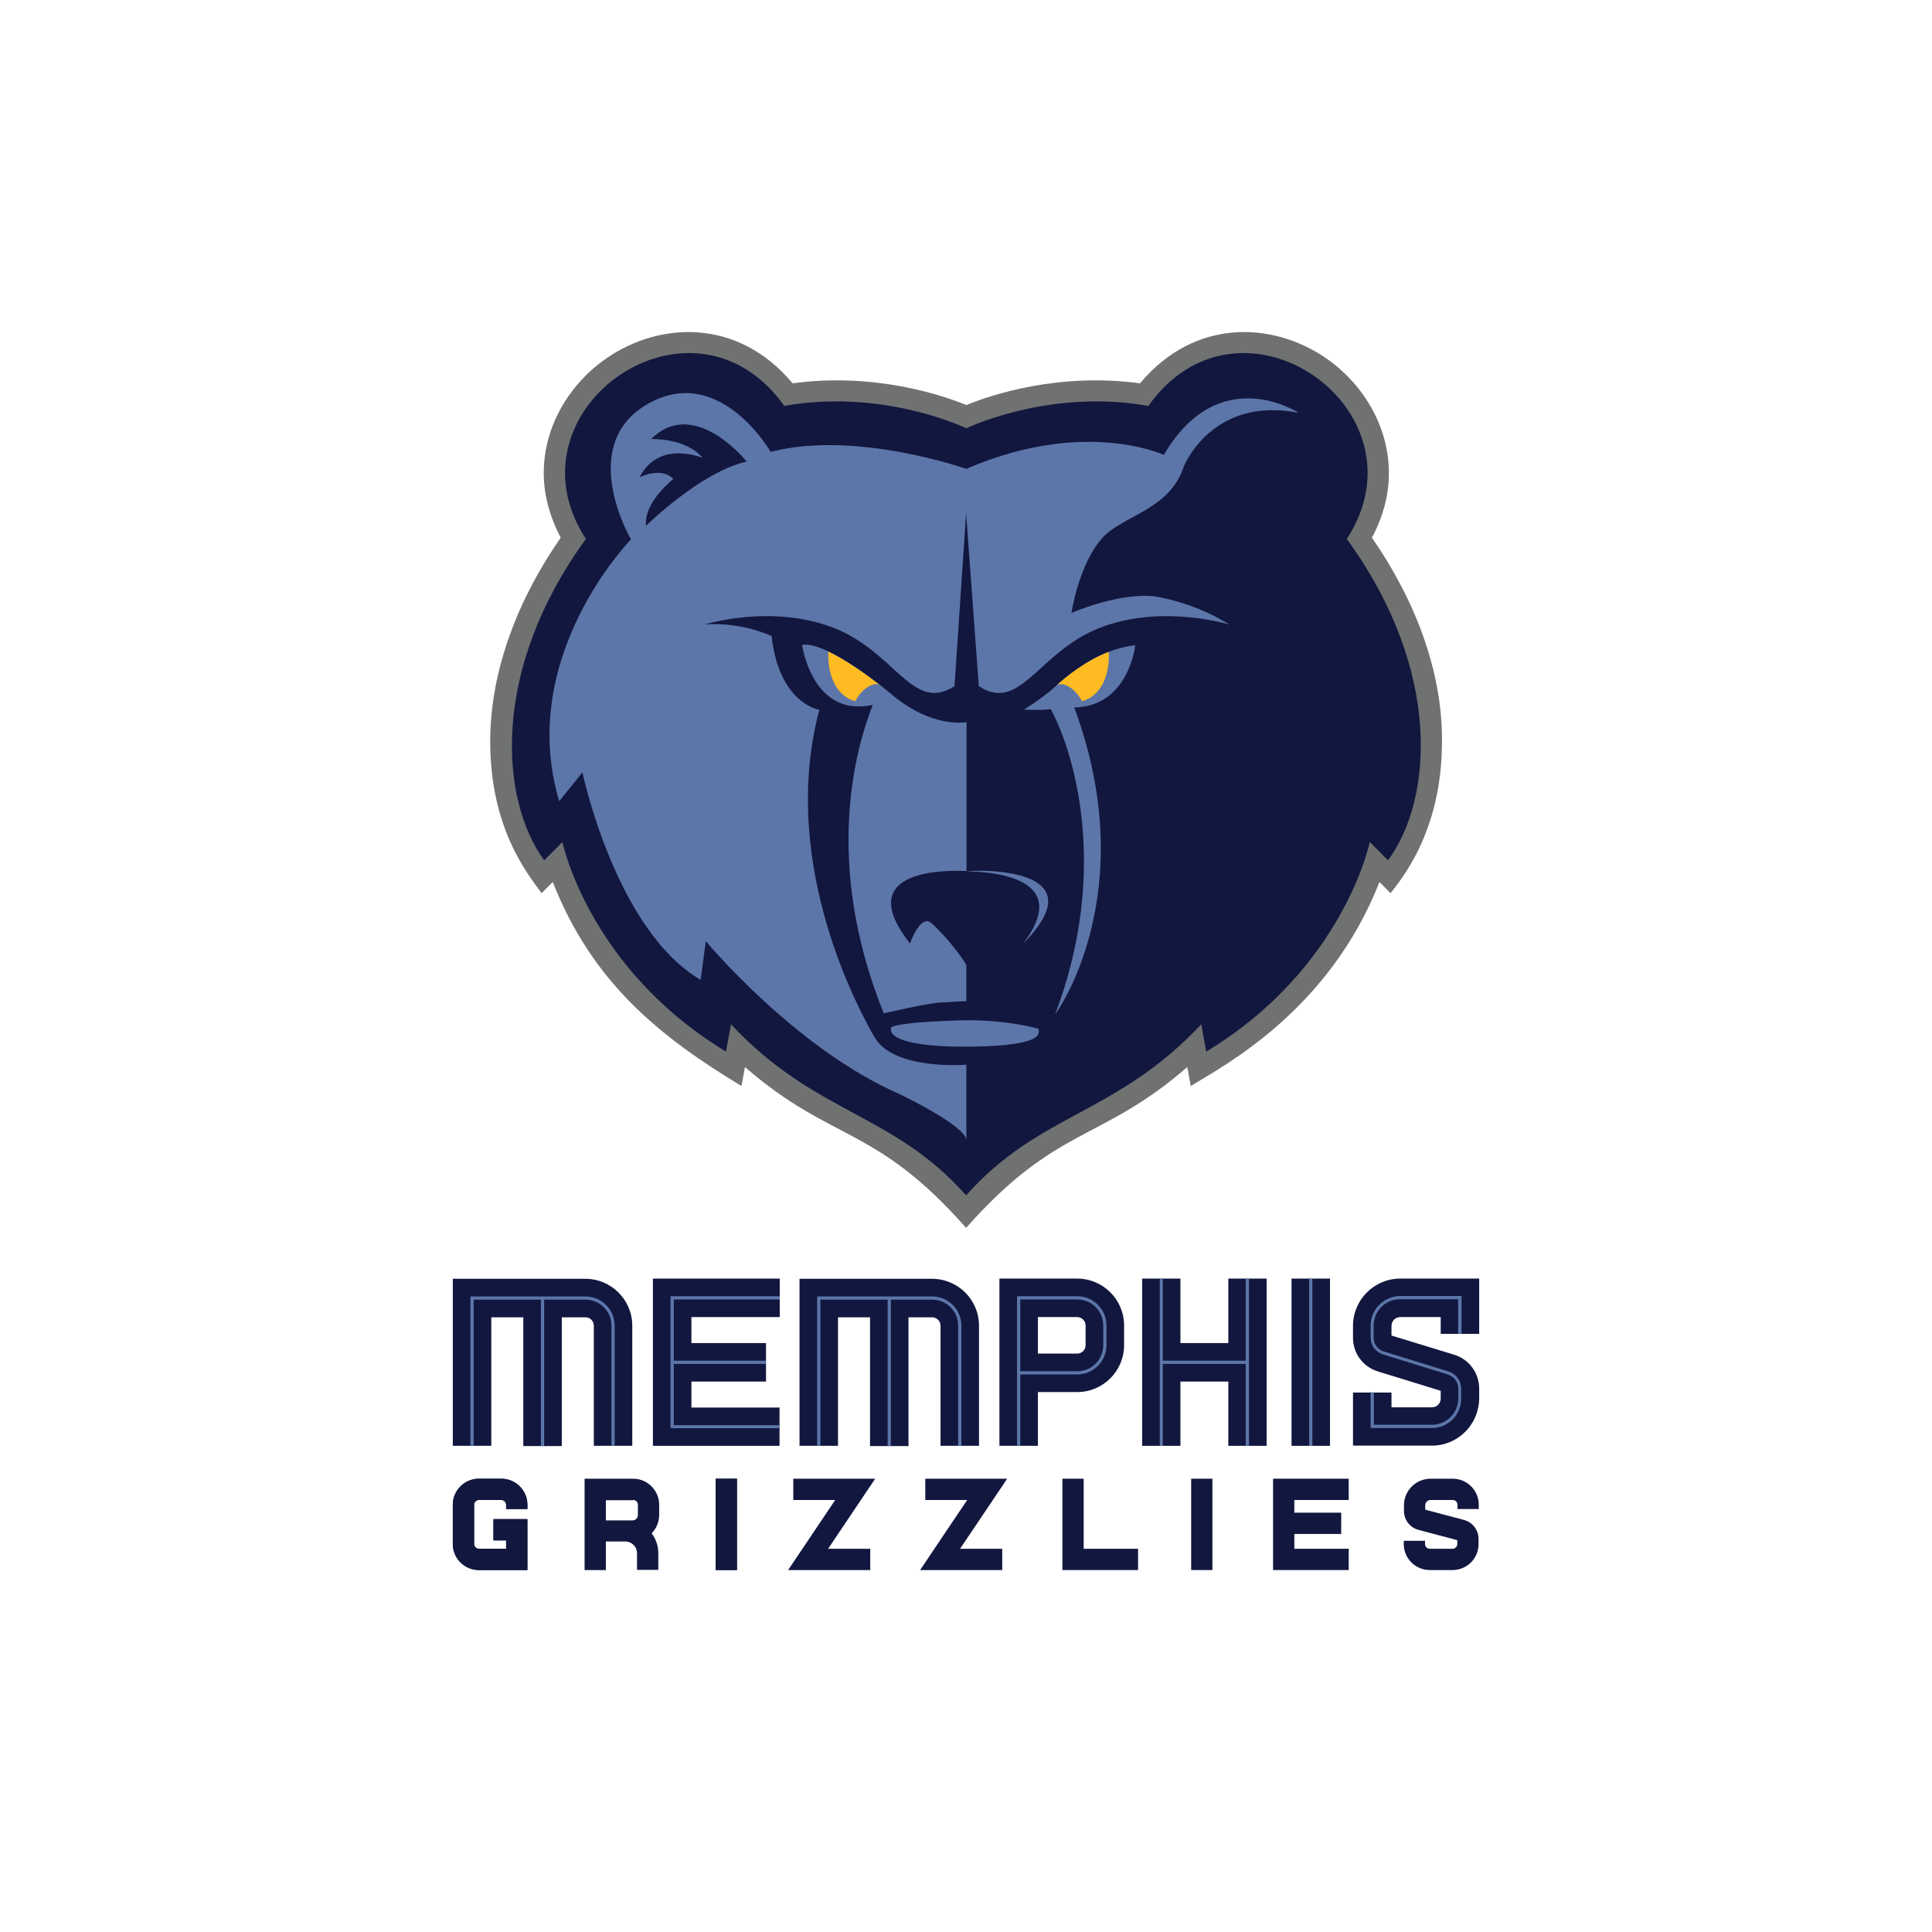 <svg width="64" height="64" viewBox="0 0 64 64" fill="none" xmlns="http://www.w3.org/2000/svg">
<path d="M21.836 49.846C21.836 49.376 21.451 48.984 20.974 48.984H19.365V52.01H20.07V51.063H20.725C20.931 51.07 21.102 51.241 21.102 51.448V52.003H21.807V51.448C21.807 51.199 21.722 50.971 21.586 50.793C21.743 50.636 21.836 50.415 21.836 50.18V49.846ZM20.974 49.689C21.059 49.689 21.131 49.76 21.131 49.846V50.187C21.131 50.287 21.052 50.365 20.953 50.365H20.07V49.696H20.974V49.689Z" fill="#12173F"/>
<path d="M37.7 52.01H35.194V48.984H35.898V51.305H37.7V52.01Z" fill="#12173F"/>
<path d="M44.678 49.689V48.984H42.172V52.01H44.678V51.305H42.876V50.814H44.429V50.109H42.876V49.689H44.678Z" fill="#12173F"/>
<path d="M28.828 52.01H26.108L27.667 49.689H26.279V48.984H28.992L27.432 51.305H28.828V52.01Z" fill="#12173F"/>
<path d="M33.2 52.01H30.48L32.039 49.689H30.651V48.984H33.364L31.804 51.305H33.2V52.01Z" fill="#12173F"/>
<path d="M40.163 48.984H39.459V52.01H40.163V48.984Z" fill="#12173F"/>
<path d="M24.413 48.984H23.708V52.01H24.413V48.984Z" fill="#12173F"/>
<path d="M24.413 48.984H23.708V52.01H24.413V48.984Z" fill="#12173F"/>
<path d="M35.685 42.355H33.107V47.895H34.382V46.114H35.685C36.539 46.114 37.237 45.417 37.237 44.562V43.907C37.237 43.053 36.539 42.355 35.685 42.355ZM35.962 44.562C35.962 44.719 35.834 44.84 35.685 44.84H34.382V43.63H35.685C35.841 43.63 35.962 43.758 35.962 43.907V44.562Z" fill="#12173F"/>
<path d="M33.798 47.895H33.691V42.939H35.685C36.219 42.939 36.653 43.373 36.653 43.907V44.562C36.653 45.096 36.219 45.531 35.685 45.531H33.798V47.895ZM33.798 45.424H35.685C36.162 45.424 36.546 45.039 36.546 44.562V43.907C36.546 43.43 36.162 43.046 35.685 43.046H33.798V45.424Z" fill="#5D76A9"/>
<path d="M25.83 43.63V42.355H21.629V47.895H25.823V46.627H22.904V45.766H25.375V44.491H22.904V43.63H25.83Z" fill="#12173F"/>
<path d="M25.83 43.046V42.939H22.213V47.311H25.823V47.211H22.32V45.182H25.375V45.075H22.32V43.046H25.83Z" fill="#5D76A9"/>
<path d="M30.878 42.362H26.485V47.895H27.76V43.637H28.821V47.902H30.095V43.637H30.878C31.035 43.637 31.156 43.765 31.156 43.914V47.895H32.431V43.914C32.431 43.06 31.733 42.362 30.878 42.362Z" fill="#12173F"/>
<path d="M30.878 42.946H27.069V47.895H27.176V43.053H29.405V47.902H29.511V43.053H30.878C31.356 43.053 31.74 43.437 31.74 43.914V47.895H31.847V43.914C31.847 43.38 31.413 42.946 30.878 42.946Z" fill="#5D76A9"/>
<path d="M19.393 42.362H15V47.895H16.275V43.637H17.335V47.902H18.61V43.637H19.393C19.55 43.637 19.671 43.765 19.671 43.914V47.895H20.945V43.914C20.945 43.06 20.248 42.362 19.393 42.362Z" fill="#12173F"/>
<path d="M19.393 42.946H15.584V47.895H15.691V43.053H17.919V47.902H18.026V43.053H19.393C19.87 43.053 20.255 43.437 20.255 43.914V47.895H20.362V43.914C20.362 43.38 19.927 42.946 19.393 42.946Z" fill="#5D76A9"/>
<path d="M44.058 42.355H42.784V47.895H44.058V42.355Z" fill="#12173F"/>
<path d="M43.474 42.355H43.368V47.895H43.474V42.355Z" fill="#5D76A9"/>
<path d="M40.69 42.355V44.491H39.103V42.355H37.835V47.895H39.103V45.766H40.69V47.895H41.958V42.355H40.69Z" fill="#12173F"/>
<path d="M41.267 42.355V45.075H38.519V42.355H38.419V47.895H38.519V45.182H41.267V47.895H41.374V42.355H41.267Z" fill="#5D76A9"/>
<path d="M17.471 52.01H15.862C15.392 52.01 15 51.626 15 51.149V49.846C15 49.376 15.384 48.984 15.862 48.984H16.609C17.079 48.984 17.471 49.368 17.471 49.846V49.988H16.766V49.846C16.766 49.76 16.695 49.689 16.609 49.689H15.862C15.776 49.689 15.705 49.76 15.705 49.846V51.149C15.705 51.234 15.776 51.305 15.862 51.305H16.766V51.028H16.346V50.323H17.471V52.01Z" fill="#12173F"/>
<path d="M17.471 52.01H15.862C15.392 52.01 15 51.626 15 51.149V49.846C15 49.376 15.384 48.984 15.862 48.984H16.609C17.079 48.984 17.471 49.368 17.471 49.846V49.988H16.766V49.846C16.766 49.76 16.695 49.689 16.609 49.689H15.862C15.776 49.689 15.705 49.76 15.705 49.846V51.149C15.705 51.234 15.776 51.305 15.862 51.305H16.766V51.028H16.346V50.323H17.471V52.01Z" fill="#12173F"/>
<path d="M48.117 52.01H47.362C46.892 52.01 46.501 51.626 46.501 51.149V51.042H47.206V51.149C47.206 51.234 47.277 51.305 47.362 51.305H48.117C48.203 51.305 48.274 51.234 48.274 51.149V51.02L46.964 50.672C46.693 50.586 46.508 50.337 46.508 50.052V49.867C46.508 49.383 46.9 48.984 47.391 48.984H48.124C48.594 48.984 48.986 49.368 48.986 49.846V49.988H48.281V49.846C48.281 49.76 48.21 49.689 48.124 49.689H47.391C47.291 49.689 47.213 49.767 47.213 49.867V50.009L48.523 50.358C48.794 50.444 48.979 50.693 48.979 50.978V51.149C48.979 51.626 48.594 52.01 48.117 52.01Z" fill="#12173F"/>
<path d="M47.434 47.888H44.82V46.129H46.095V46.62H47.434C47.597 46.62 47.725 46.492 47.725 46.328V46.072L45.646 45.431C45.155 45.281 44.82 44.833 44.82 44.32V43.921C44.82 43.06 45.518 42.355 46.387 42.355H49V44.185H47.725V43.63H46.387C46.223 43.63 46.095 43.758 46.095 43.921V44.242L48.167 44.876C48.665 45.025 49 45.481 49 46.001V46.321C48.993 47.19 48.295 47.888 47.434 47.888Z" fill="#12173F"/>
<path d="M47.434 47.304H45.404V46.122H45.511V47.197H47.434C47.918 47.197 48.309 46.805 48.309 46.321V46.001C48.309 45.787 48.167 45.595 47.96 45.531L45.817 44.868C45.568 44.79 45.404 44.569 45.404 44.313V43.914C45.404 43.373 45.846 42.932 46.387 42.932H48.416V44.178H48.302V43.038H46.38C45.895 43.038 45.504 43.43 45.504 43.914V44.313C45.504 44.527 45.639 44.705 45.839 44.769L47.982 45.431C48.231 45.509 48.402 45.737 48.402 46.001V46.321C48.409 46.869 47.975 47.304 47.434 47.304Z" fill="#5D76A9"/>
<path d="M45.447 17.811C45.831 17.092 46.009 16.365 46.009 15.675C46.009 14.094 45.127 12.684 43.895 11.844C42.172 10.676 39.594 10.512 37.764 12.698C35.101 12.335 32.858 13.069 32.011 13.418C31.163 13.069 28.927 12.335 26.257 12.698C24.427 10.512 21.843 10.676 20.127 11.844C18.888 12.684 18.012 14.094 18.012 15.675C18.012 16.365 18.197 17.092 18.574 17.811C17.193 19.797 16.239 22.161 16.239 24.561C16.239 27.452 17.478 28.947 17.941 29.588C17.941 29.588 18.14 29.389 18.311 29.218C19.621 32.55 21.857 34.344 24.563 35.975C24.563 35.975 24.62 35.648 24.677 35.348C27.589 37.869 28.977 37.25 32.004 40.675C35.023 37.264 36.447 37.848 39.331 35.348C39.387 35.64 39.444 35.975 39.444 35.975C40.648 35.249 44.044 33.426 45.696 29.218C45.867 29.389 46.066 29.588 46.066 29.588C46.351 29.196 47.768 27.616 47.768 24.561C47.782 22.161 46.828 19.805 45.447 17.811Z" fill="#707271"/>
<path d="M44.614 17.854C47.391 13.588 41.089 9.152 38.042 13.446C34.959 12.898 32.36 14.023 32.011 14.187C31.662 14.023 29.063 12.898 25.98 13.446C22.925 9.152 16.631 13.588 19.408 17.854C16.246 22.197 16.559 26.483 18.026 28.499L18.631 27.893C18.631 27.893 19.493 32.08 24.05 34.836L24.214 33.931C27.019 36.929 29.583 36.858 32.004 39.599C34.425 36.865 36.988 36.929 39.793 33.931L39.957 34.836C44.514 32.087 45.376 27.893 45.376 27.893L45.981 28.499C47.469 26.476 47.782 22.204 44.614 17.854Z" fill="#12173F"/>
<path d="M32.039 33.796C32.039 33.796 29.853 33.832 29.526 34.031C29.526 34.031 29.148 34.679 32.039 34.672C34.788 34.658 34.382 34.159 34.403 34.081C34.403 34.081 33.477 33.796 32.039 33.796Z" fill="#5D76A9"/>
<path d="M30.145 31.254C30.145 31.254 30.487 30.265 30.85 30.578C31.356 31.012 32.011 31.895 32.011 31.988V33.163L31.213 33.205C30.758 33.219 29.276 33.568 29.276 33.568C27.24 28.527 28.372 24.718 28.913 23.351C26.898 23.785 26.571 21.364 26.571 21.364C26.777 21.321 27.09 21.414 27.439 21.578C27.98 21.834 28.614 22.275 29.12 22.667C29.269 22.781 29.405 22.895 29.533 23.002C30.907 24.155 32.018 23.92 32.018 23.92V28.855C32.011 28.862 28.009 28.548 30.145 31.254Z" fill="#5D76A9"/>
<path d="M33.898 31.254C36.447 28.669 32.288 28.819 32.025 28.862C32.452 28.883 35.671 28.904 33.898 31.254Z" fill="#5D76A9"/>
<path d="M35.585 23.436C37.878 29.609 34.973 33.583 34.951 33.604C36.753 28.876 35.599 24.953 34.809 23.493C34.403 23.536 33.919 23.507 33.919 23.507C33.919 23.507 34.531 23.13 34.923 22.774C34.951 22.745 34.98 22.724 35.016 22.688C35.343 22.396 35.97 21.884 36.731 21.592C37.009 21.485 37.308 21.407 37.607 21.371C37.607 21.371 37.394 23.407 35.585 23.436Z" fill="#5D76A9"/>
<path d="M39.217 15.447C39.217 15.447 40.149 13.111 43.019 13.674C43.019 13.674 40.384 11.944 38.554 15.069C38.554 15.069 35.927 13.838 32.011 15.532C32.011 15.532 28.329 14.236 25.531 14.97C25.531 14.97 23.901 12.136 21.601 13.304C19.301 14.471 20.504 17.163 20.903 17.868C20.903 17.868 17.093 21.748 18.525 26.541L19.294 25.586C19.294 25.586 20.39 30.813 23.21 32.458L23.381 31.176C23.381 31.176 26.329 34.729 29.789 36.239C30.117 36.395 31.954 37.307 32.011 37.755V35.27C32.011 35.27 29.611 35.469 28.97 34.359C28.536 33.604 25.773 28.677 27.14 23.514C27.14 23.514 25.809 23.315 25.56 21.072C25.56 21.072 24.57 20.588 23.338 20.688C23.338 20.688 25.538 19.997 27.603 20.794C29.668 21.592 30.224 23.628 31.619 22.731L32.004 16.999L32.424 22.731C33.819 23.628 34.375 21.599 36.44 20.794C38.505 19.997 40.712 20.688 40.712 20.688C40.712 20.688 39.829 20.068 38.412 19.783C37.23 19.548 35.493 20.303 35.493 20.303C35.493 20.303 35.735 18.68 36.525 17.811C37.209 17.063 38.747 16.899 39.217 15.447ZM21.401 17.419C21.316 16.636 22.305 15.867 22.305 15.867C21.9 15.447 21.188 15.81 21.188 15.81C21.828 14.55 23.274 15.169 23.274 15.169C22.726 14.5 21.572 14.543 21.572 14.543C23.003 13.118 24.734 15.29 24.734 15.29C23.196 15.639 21.401 17.419 21.401 17.419Z" fill="#5D76A9"/>
<path d="M29.12 22.674C28.899 22.603 28.536 22.831 28.329 23.23C27.646 23.03 27.411 22.29 27.439 21.585C27.98 21.841 28.614 22.282 29.12 22.674Z" fill="#FFBB22"/>
<path d="M35.842 23.23C35.628 22.809 35.236 22.581 35.016 22.688C35.343 22.396 35.97 21.884 36.731 21.592C36.76 22.297 36.525 23.037 35.842 23.23Z" fill="#FFBB22"/>
</svg>
